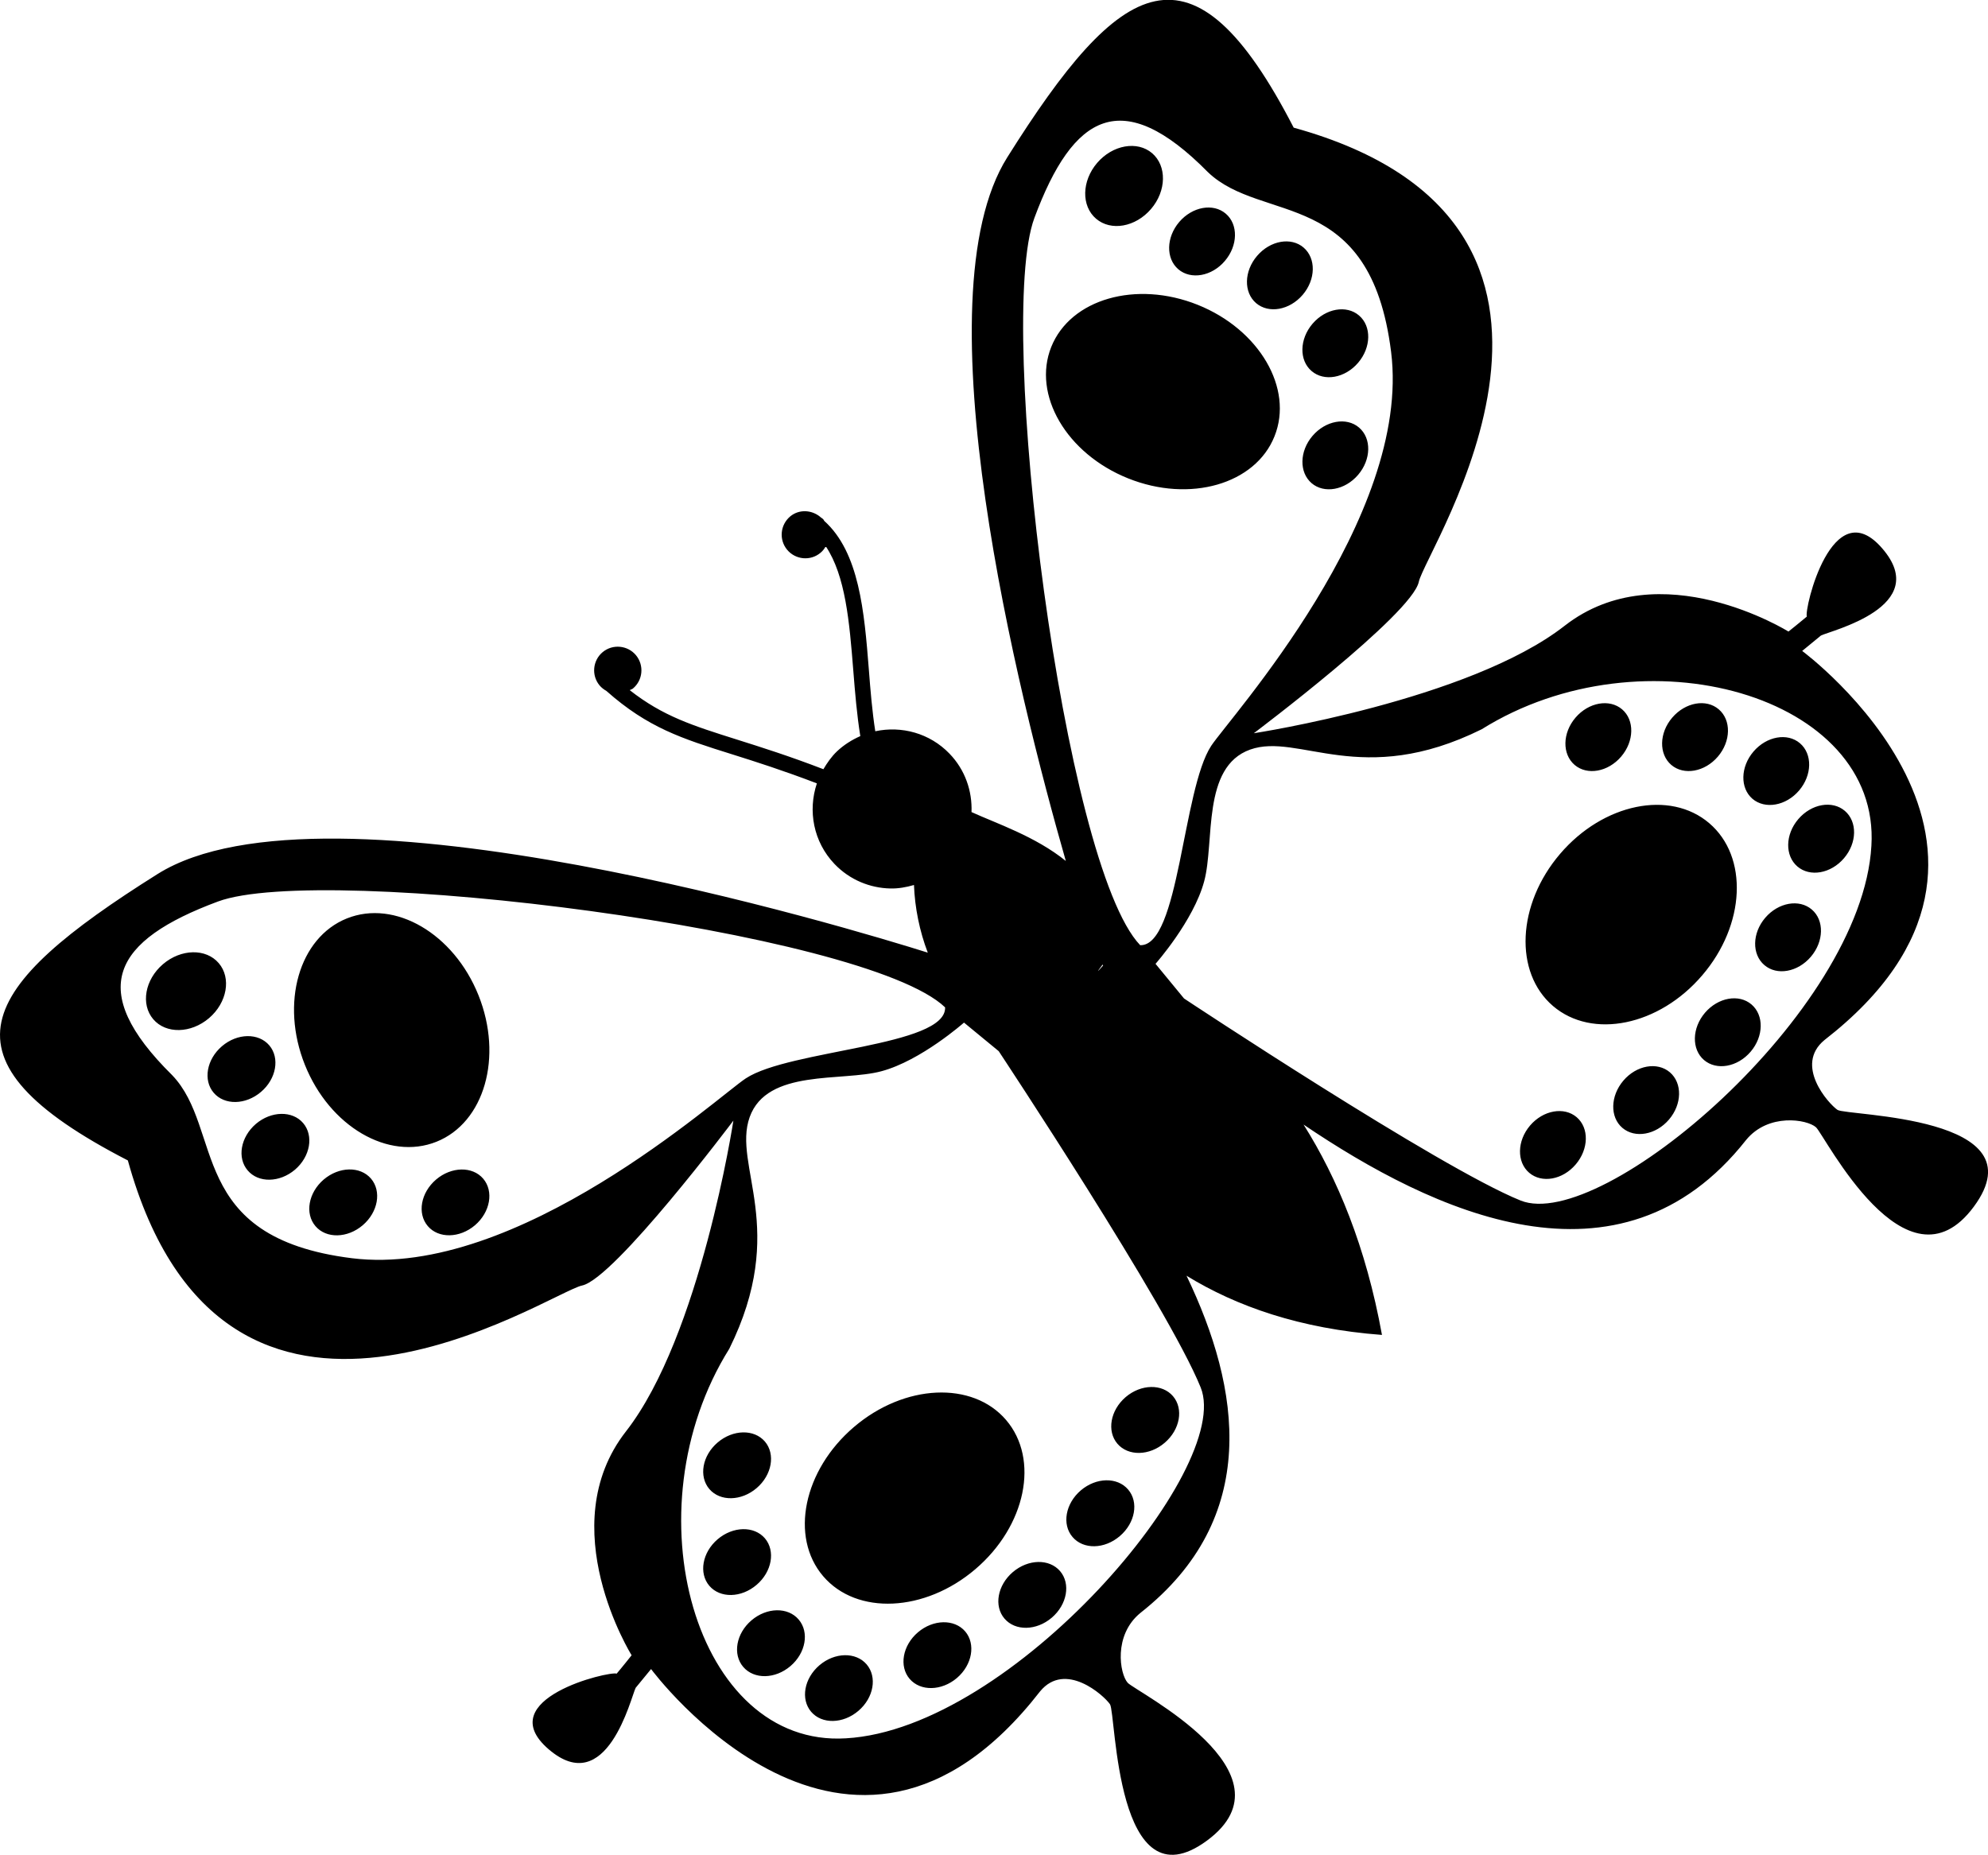 <?xml version="1.0" encoding="utf-8"?>
<!-- Generator: Adobe Illustrator 16.0.4, SVG Export Plug-In . SVG Version: 6.00 Build 0)  -->
<!DOCTYPE svg PUBLIC "-//W3C//DTD SVG 1.1//EN" "http://www.w3.org/Graphics/SVG/1.1/DTD/svg11.dtd">
<svg version="1.1" id="Layer_1" xmlns="http://www.w3.org/2000/svg" xmlns:xlink="http://www.w3.org/1999/xlink" x="0px" y="0px"
	 width="32px" height="29.861px" viewBox="0 0 32 29.861" enable-background="new 0 0 32 29.861" xml:space="preserve">
<path d="M29.577,17.867c-0.147-0.101-0.701-0.721-0.208-1.125c3.955-3.073-0.36-6.263-0.36-6.263s0.142-0.117,0.302-0.248
	c0.156-0.079,1.797-0.464,0.988-1.401c-0.807-0.938-1.262,0.985-1.215,1.096c-0.077,0.066-0.296,0.241-0.296,0.241
	s-2.069-1.291-3.604-0.092c-1.535,1.198-5.002,1.729-5.002,1.729s2.547-1.915,2.656-2.438c0.11-0.523,3.624-5.752-2.014-7.311
	c-1.629-3.161-2.787-2.426-4.611,0.479c-1.426,2.271,0.176,8.647,0.943,11.326c-0.491-0.397-1.118-0.604-1.518-0.787
	c0.013-0.338-0.102-0.679-0.354-0.94c-0.319-0.332-0.775-0.451-1.195-0.361c-0.05-0.319-0.078-0.661-0.104-0.998
	c-0.073-0.929-0.154-1.884-0.719-2.39c-0.004-0.007-0.005-0.014-0.01-0.019c-0.015-0.019-0.034-0.027-0.051-0.041
	c-0.001-0.001-0.001-0.002-0.003-0.004c-0.138-0.113-0.339-0.125-0.482-0.007c-0.162,0.136-0.184,0.375-0.05,0.537
	c0.134,0.161,0.374,0.185,0.536,0.05c0.037-0.03,0.064-0.066,0.086-0.106c0.318,0.476,0.381,1.217,0.443,1.999
	c0.028,0.354,0.058,0.716,0.113,1.057c-0.135,0.06-0.264,0.14-0.376,0.246c-0.09,0.086-0.159,0.187-0.218,0.287
	c-0.553-0.213-1.002-0.354-1.391-0.477c-0.717-0.226-1.192-0.376-1.727-0.796c0.017-0.01,0.036-0.014,0.051-0.025
	c0.162-0.135,0.184-0.374,0.05-0.537c-0.134-0.161-0.375-0.184-0.536-0.05c-0.161,0.134-0.184,0.375-0.05,0.536
	c0.032,0.038,0.07,0.066,0.11,0.089c0.667,0.592,1.215,0.767,2.026,1.021c0.382,0.12,0.821,0.26,1.362,0.467
	c-0.147,0.438-0.058,0.94,0.284,1.298c0.245,0.256,0.571,0.387,0.899,0.394c0.128,0.003,0.256-0.02,0.38-0.056
	c0.013,0.363,0.09,0.744,0.222,1.089c-1.17-0.369-9.694-2.962-12.397-1.266c-2.904,1.824-3.641,2.982-0.479,4.611
	c1.558,5.638,6.787,2.124,7.31,2.014c0.523-0.108,2.437-2.655,2.437-2.655s-0.53,3.468-1.729,5.003
	c-1.199,1.535,0.091,3.604,0.091,3.604s-0.175,0.22-0.241,0.296c-0.109-0.047-2.034,0.407-1.096,1.216
	c0.938,0.808,1.324-0.831,1.402-0.988c0.13-0.158,0.248-0.302,0.248-0.302s3.189,4.314,6.262,0.359
	c0.406-0.492,1.025,0.062,1.125,0.208c0.099,0.146,0.086,3.283,1.562,2.194s-1.148-2.398-1.277-2.54
	c-0.129-0.144-0.234-0.767,0.205-1.125c1.94-1.529,1.617-3.607,0.742-5.428c0.801,0.492,1.826,0.854,3.146,0.953
	c-0.258-1.423-0.719-2.524-1.262-3.386c2.08,1.406,5.086,2.832,7.123,0.248c0.358-0.438,0.982-0.333,1.125-0.205
	c0.142,0.129,1.451,2.754,2.541,1.278C32.859,17.954,29.725,17.967,29.577,17.867z M16.65,3.509
	c0.625-1.684,1.416-2.133,2.793-0.738c0.875,0.84,2.615,0.223,2.949,2.894c0.334,2.67-2.599,5.891-2.896,6.342
	c-0.463,0.706-0.514,3.229-1.143,3.209C17.117,13.927,16.026,5.192,16.65,3.509z M17.756,15.543
	c-0.074,0.084-0.134,0.152-0.008-0.015C17.75,15.534,17.753,15.539,17.756,15.543z M5.663,20.255
	c-2.67-0.334-2.053-2.075-2.893-2.948c-1.395-1.378-0.945-2.169,0.738-2.794c1.683-0.625,10.418,0.467,11.705,1.704
	c0.022,0.63-2.503,0.679-3.208,1.143C11.553,17.657,8.333,20.589,5.663,20.255z M19.327,22.336c0.528,1.307-3.026,5.495-5.71,5.648
	c-2.424,0.15-3.504-3.671-1.878-6.271c0.958-1.936,0.048-2.944,0.328-3.729c0.28-0.783,1.485-0.567,2.121-0.739
	c0.636-0.17,1.329-0.783,1.329-0.783l0.559,0.46C16.075,16.922,18.798,21.028,19.327,22.336z M24.475,19.326
	c-1.308-0.528-5.416-3.252-5.416-3.252L18.6,15.516c0,0,0.612-0.691,0.783-1.328c0.172-0.636-0.043-1.841,0.74-2.121
	c0.783-0.279,1.792,0.632,3.727-0.327c2.603-1.627,6.424-0.547,6.273,1.878C29.969,16.301,25.781,19.855,24.475,19.326z
	 M17.643,3.521c-0.24-0.205-0.232-0.607,0.017-0.898s0.646-0.361,0.885-0.157c0.239,0.205,0.232,0.607-0.017,0.898
	C18.278,3.656,17.883,3.726,17.643,3.521z M18.967,4.335c-0.203-0.174-0.196-0.515,0.015-0.762c0.211-0.246,0.546-0.307,0.749-0.133
	c0.203,0.173,0.196,0.514-0.015,0.761C19.506,4.448,19.17,4.508,18.967,4.335z M20.219,4.88c-0.203-0.174-0.195-0.515,0.016-0.761
	c0.211-0.247,0.546-0.307,0.748-0.134c0.203,0.174,0.197,0.514-0.014,0.761S20.422,5.053,20.219,4.88z M21.127,5.212
	c0.211-0.247,0.547-0.307,0.749-0.133c0.203,0.173,0.196,0.514-0.015,0.761s-0.547,0.307-0.749,0.133
	C20.909,5.8,20.916,5.459,21.127,5.212z M21.876,6.883c0.203,0.173,0.196,0.514-0.015,0.761s-0.547,0.307-0.749,0.134
	c-0.202-0.174-0.196-0.514,0.015-0.761S21.674,6.71,21.876,6.883z M25.346,12.314c-0.203-0.174-0.197-0.514,0.014-0.761
	s0.547-0.307,0.75-0.134s0.196,0.514-0.015,0.761S25.549,12.487,25.346,12.314z M26.902,12.314
	c-0.203-0.174-0.196-0.515,0.015-0.761c0.211-0.247,0.546-0.308,0.749-0.134c0.203,0.173,0.197,0.514-0.014,0.761
	S27.105,12.487,26.902,12.314z M28.209,12.86c-0.202-0.174-0.195-0.514,0.016-0.761s0.546-0.307,0.748-0.134
	c0.203,0.173,0.197,0.514-0.014,0.761S28.412,13.032,28.209,12.86z M29.682,13.816c-0.211,0.247-0.547,0.307-0.75,0.133
	s-0.197-0.515,0.014-0.762s0.547-0.307,0.75-0.133S29.893,13.569,29.682,13.816z M29.164,14.642
	c0.203,0.173,0.195,0.514-0.016,0.761s-0.546,0.307-0.748,0.133c-0.203-0.173-0.197-0.514,0.014-0.761S28.961,14.468,29.164,14.642z
	 M28.193,16.17c0.203,0.173,0.197,0.514-0.014,0.761s-0.547,0.307-0.75,0.134c-0.203-0.174-0.195-0.515,0.016-0.762
	C27.656,16.057,27.991,15.997,28.193,16.17z M27.4,15.701c-0.694,0.813-1.77,1.034-2.402,0.494c-0.631-0.54-0.58-1.637,0.114-2.449
	c0.694-0.813,1.77-1.034,2.401-0.494C28.146,13.792,28.096,14.889,27.4,15.701z M18.159,7.701c-0.993-0.398-1.546-1.347-1.237-2.117
	c0.31-0.771,1.365-1.074,2.357-0.677c0.992,0.398,1.546,1.346,1.236,2.117C20.207,7.796,19.151,8.099,18.159,7.701z M26.879,17.262
	c0.203,0.174,0.197,0.514-0.014,0.761s-0.547,0.307-0.75,0.134s-0.195-0.514,0.016-0.761C26.341,17.149,26.676,17.089,26.879,17.262
	z M25.379,17.985c0.203,0.174,0.195,0.514-0.016,0.761c-0.21,0.247-0.545,0.307-0.748,0.134s-0.197-0.514,0.014-0.761
	S25.176,17.812,25.379,17.985z M3.365,16.39c-0.292,0.249-0.694,0.257-0.898,0.018c-0.205-0.24-0.135-0.637,0.156-0.886
	c0.291-0.249,0.693-0.257,0.898-0.017C3.726,15.744,3.656,16.141,3.365,16.39z M4.201,17.578c-0.247,0.211-0.588,0.217-0.761,0.014
	c-0.174-0.203-0.114-0.539,0.133-0.75s0.588-0.217,0.762-0.013C4.507,17.032,4.448,17.368,4.201,17.578z M4.88,18.08
	c0.173,0.204,0.114,0.539-0.132,0.75C4.5,19.04,4.16,19.046,3.987,18.842c-0.174-0.203-0.114-0.538,0.132-0.749
	C4.366,17.883,4.707,17.877,4.88,18.08z M5.972,18.974c0.173,0.203,0.114,0.539-0.133,0.75c-0.247,0.211-0.588,0.218-0.761,0.015
	c-0.174-0.203-0.114-0.539,0.132-0.75C5.458,18.778,5.798,18.771,5.972,18.974z M7.778,18.975c0.173,0.203,0.114,0.538-0.132,0.749
	c-0.247,0.21-0.587,0.217-0.76,0.014s-0.114-0.538,0.133-0.749C7.265,18.779,7.605,18.772,7.778,18.975z M11.418,23.971
	c-0.173-0.203-0.114-0.538,0.133-0.749c0.247-0.211,0.587-0.218,0.761-0.016c0.173,0.203,0.114,0.539-0.133,0.75
	S11.592,24.174,11.418,23.971z M12.179,25.513c-0.247,0.212-0.587,0.219-0.761,0.016c-0.173-0.203-0.114-0.538,0.133-0.749
	s0.587-0.218,0.761-0.016C12.485,24.967,12.426,25.302,12.179,25.513z M12.856,26.072c0.174,0.204,0.114,0.539-0.132,0.749
	c-0.247,0.211-0.587,0.217-0.761,0.013c-0.173-0.203-0.114-0.538,0.133-0.749C12.343,25.874,12.683,25.868,12.856,26.072z
	 M13.95,26.794c0.173,0.203,0.114,0.538-0.133,0.748c-0.247,0.211-0.587,0.217-0.76,0.015c-0.173-0.203-0.114-0.538,0.133-0.749
	C13.436,26.598,13.776,26.591,13.95,26.794z M15.536,26.263c0.173,0.203,0.114,0.539-0.133,0.75
	c-0.247,0.21-0.587,0.217-0.761,0.014c-0.173-0.202-0.114-0.538,0.133-0.749S15.363,26.061,15.536,26.263z M16.303,25.308
	c0.248-0.211,0.587-0.218,0.761-0.015c0.173,0.203,0.113,0.538-0.134,0.749s-0.587,0.218-0.761,0.015S16.056,25.519,16.303,25.308z
	 M16.195,22.86c0.54,0.632,0.319,1.707-0.495,2.401c-0.813,0.694-1.91,0.745-2.45,0.113s-0.318-1.707,0.495-2.401
	C14.558,22.278,15.655,22.228,16.195,22.86z M7.702,16.022c0.398,0.993,0.096,2.049-0.676,2.358s-1.72-0.244-2.118-1.237
	c-0.398-0.993-0.096-2.049,0.676-2.358S7.304,15.029,7.702,16.022z M17.264,24.743c-0.174-0.203-0.114-0.539,0.133-0.75
	s0.588-0.218,0.762-0.014c0.174,0.203,0.114,0.538-0.133,0.749C17.778,24.941,17.438,24.947,17.264,24.743z M17.986,23.241
	c-0.173-0.203-0.113-0.539,0.133-0.75c0.247-0.211,0.588-0.218,0.762-0.015s0.114,0.539-0.133,0.75
	C18.502,23.438,18.16,23.445,17.986,23.241z"/>
</svg>
